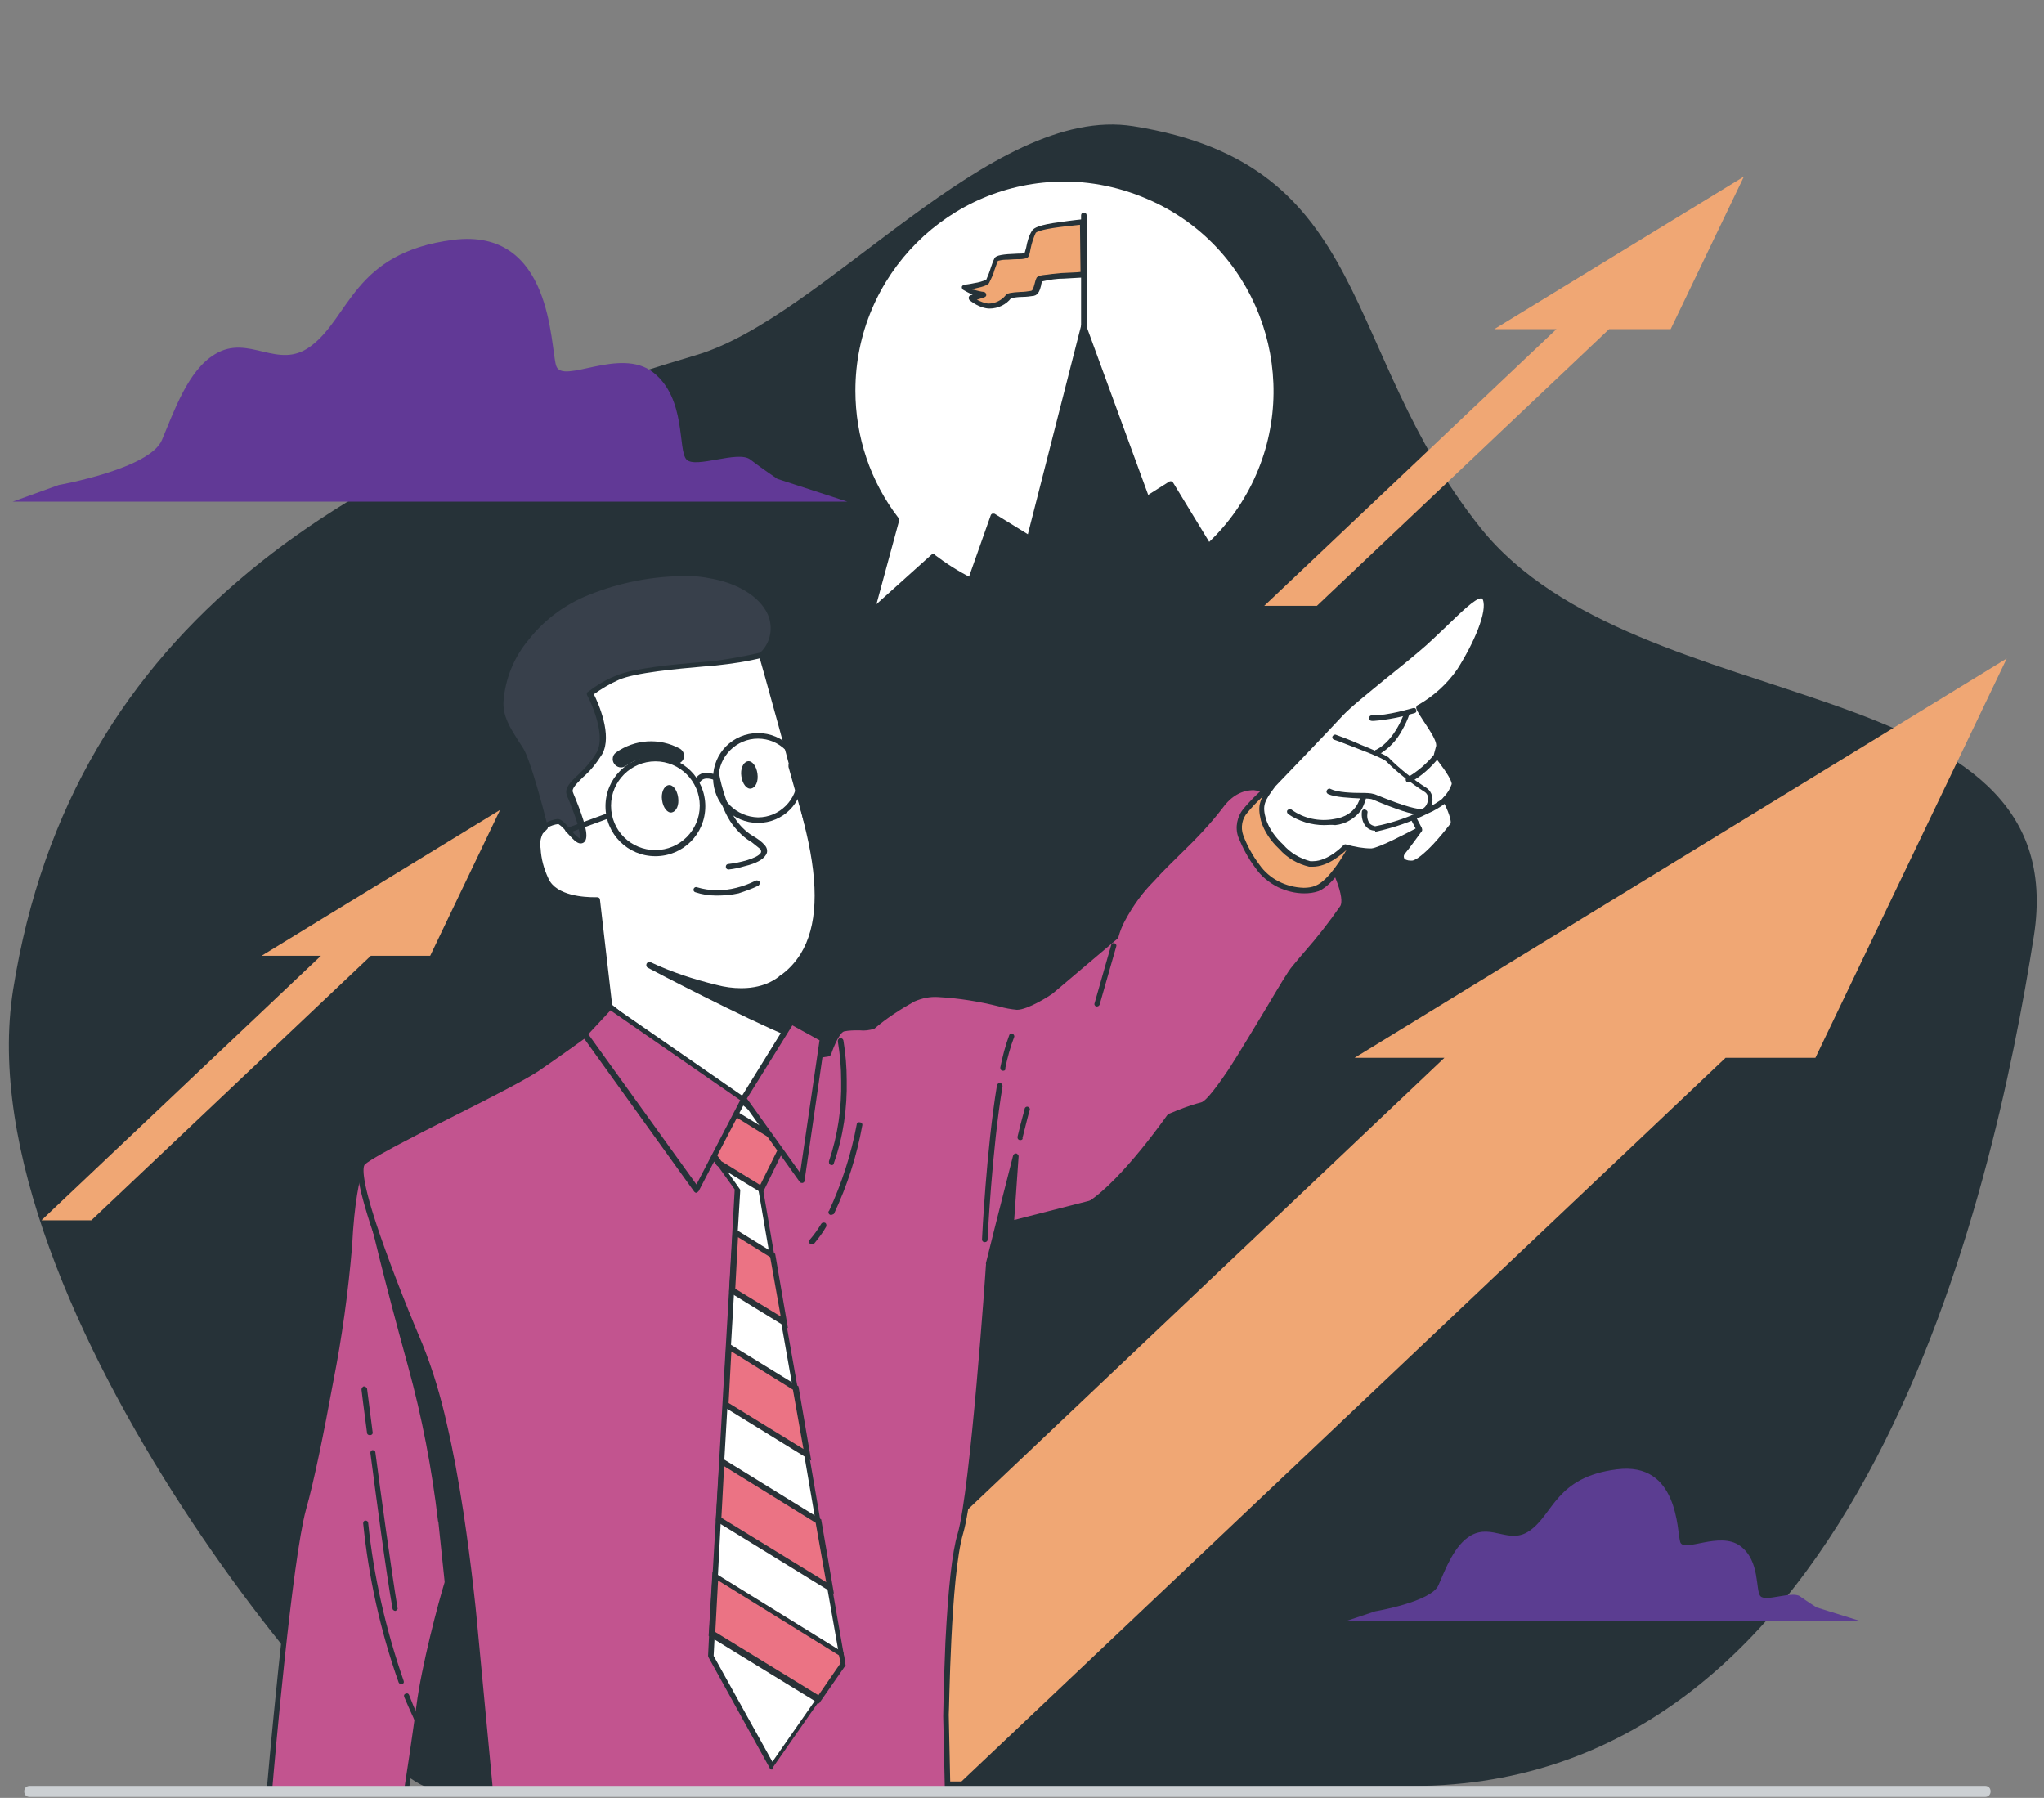<?xml version="1.0" encoding="UTF-8"?>
<svg xmlns="http://www.w3.org/2000/svg" xmlns:xlink="http://www.w3.org/1999/xlink" version="1.1" id="Layer_1" x="0px" y="0px" viewBox="0 0 368.6 324.2" style="enable-background:new 0 0 368.6 324.2;" xml:space="preserve">
<rect x="0" y="0" width="368.6" height="324.2" fill="#808080" stroke="none"/>
<style type="text/css">
	.st0{fill:#263238;}
	.st1{fill:#613996;}
	.st2{fill:#5B3D91;}
	.st3{fill:#F0A774;}
	.st4{fill:#C2548F;}
	.st5{fill:#FFFFFF;}
	.st6{fill:#EB7384;}
	.st7{fill:#293237;}
	.st8{fill:#38404B;}
	.st9{fill:#CCD0D3;}
</style>
<g transform="translate(-1198.633 -3228.744)">
	<path class="st0" d="M1565.4,3397.6c-7.4,47-31.2,153.2-112.1,153.2c-32,0-41.2,0.3-84.4,0.3l-92.6,0c-9.8,0-84.4-86.7-75.3-143.9   c10.6-66.7,62.1-96.4,123.1-114.4c23.2-6.8,53.2-45.4,78.9-41.3c43.5,6.9,37,40.3,62.6,72.4   C1494,3359.5,1573.1,3348.7,1565.4,3397.6z"></path>
	<g transform="translate(1430 3317)">
		<g transform="translate(71.828 0)">
			<path class="st1" d="M-292.6-0.8c0,0,16.4-2.9,18.6-8.1s4.7-12.6,9.6-15.5c6.1-3.7,11.3,3,17.2-1.4c7.1-5.2,7.7-16.9,25.7-19.2     s17.5,19.2,18.6,22.7s11.5-3.5,17.5,1.2c6,4.7,4.4,14,6,15.7s9.3-1.7,11.5,0s4.9,3.5,4.9,3.5l12.6,4.1h-150.5L-292.6-0.8z"></path>
			<path class="st2" d="M-55.2,202.3c0,0,10.1-1.7,11.4-4.7s2.9-7.3,5.9-9c3.8-2.1,6.9,1.7,10.5-0.8c4.4-3,4.7-9.7,15.8-11.1     s10.8,11.1,11.4,13.1s7.1-2,10.8,0.7s2.7,8.1,3.7,9.1s5.7-1,7.1,0s3,2,3,2l7.7,2.4h-92.4L-55.2,202.3z"></path>
		</g>
		<g transform="translate(18.411 3.59)">
			<path class="st3" d="M-127,229.4L10.7,98.9H-5.5l117.6-72l-34.5,72H61.4L-76.4,229.4"></path>
			<path class="st3" d="M-202.6,80.5l43-26.3l-12.6,26.3h-10.7l-50.4,47.7h-9l50.4-47.7H-202.6z"></path>
			<path class="st3" d="M19.7-32.5l45-27.5L51.5-32.5H40.4l-52.7,49.9h-9.5l52.7-49.9H19.7z"></path>
		</g>
		<g transform="translate(43.223 77.334)">
			<path class="st4" d="M-209.3,44c0,0-1.7,3.3-2.3,15s-5.5,37.4-8.2,47.2s-6.2,51.1-6.2,51.1h24.7c0,0,1.4-8.7,2.3-15.6     c1.2-7.5,2.9-14.9,5-22.2c1.1-3.9,3.2-11.2,3.2-11.2S-191.6,74.4-209.3,44z"></path>
			<path class="st0" d="M-209.3,43.5c0.2,0,0.3,0.1,0.4,0.2c4.2,7.3,7.7,15,10.4,23c2.3,6.8,4.2,13.7,5.5,20.7     c1.4,6.9,2.3,13.8,2.6,20.9c0,0.1,0,0.1,0,0.1c0,0.1-2.1,7.4-3.2,11.2c-1,3.5-4.1,15.1-5,22.2c-0.9,6.8-2.3,15.5-2.3,15.6     c0,0.2-0.2,0.4-0.5,0.4H-226c-0.3,0-0.5-0.2-0.5-0.5c0,0,0,0,0,0c0-0.1,0.9-10.4,2.1-21.9c1.6-15.3,3-25.2,4.1-29.3     c1.4-4.9,3.2-13.7,4.9-22.9c1.5-8,2.6-16.1,3.3-24.2c0.7-11.6,2.3-15.1,2.4-15.2C-209.6,43.6-209.5,43.5-209.3,43.5L-209.3,43.5z      M-191.3,108.3c-0.4-6.9-1.2-13.8-2.6-20.6c-1.4-7-3.2-13.9-5.5-20.6c-2.6-7.6-5.8-14.9-9.8-21.8c-0.5,1.7-1.5,5.7-1.9,13.9     c-0.7,8.2-1.8,16.3-3.4,24.4c-1.7,9.3-3.5,18.1-4.9,23c-2.5,9.1-5.7,45.6-6.1,50.5h23.8c0.3-1.8,1.4-9.2,2.2-15.1     c0.9-7.1,4-18.8,5.1-22.3C-193.4,115.8-191.5,109-191.3,108.3z"></path>
			<path class="st0" d="M-207.4,54.3c0,0,2.4,10.1,6.8,26.2c2.7,9.3,4.5,18.8,5.5,28.5c0.2,2,1.1,10.5,1.1,10.5l3.1-9     c0,0-0.7-21-2.6-29.8s-14.3-28.7-14.3-28.7L-207.4,54.3z"></path>
			<path class="st0" d="M-207.9,51.6c0.2,0,0.3,0.1,0.4,0.2c0,0,3.1,5,6.4,11.1c4.5,8.1,7.1,14.1,8,17.8c2,8.8,2.6,29.7,2.7,29.9     c0,0.1,0,0.1,0,0.2l-3.1,9c-0.1,0.3-0.4,0.4-0.6,0.3c-0.2-0.1-0.3-0.2-0.3-0.4c0-0.1-0.9-8.5-1.1-10.5c0-0.1,0-0.3-0.1-0.5     c-1.1-9.4-2.9-18.8-5.4-27.9c-4.4-15.9-6.8-26.2-6.8-26.3v0l-0.5-2.2C-208.4,51.9-208.2,51.7-207.9,51.6     C-207.9,51.6-207.9,51.6-207.9,51.6L-207.9,51.6z M-191.4,110.5c-0.1-1.5-0.7-21.2-2.6-29.6c-1.5-6.8-9.4-20.3-12.7-26     c0.6,2.6,3,12,6.7,25.5c1.8,6.4,3.2,12.7,4.2,18.6c0.8,4.8,1.2,8,1.3,9.4c0,0.2,0,0.4,0.1,0.5c0.1,1.3,0.6,5.6,0.8,8.3     L-191.4,110.5z"></path>
			<path class="st0" d="M-202.2,138.1c-0.2,0-0.4-0.1-0.5-0.3c-3.3-9.3-5.4-18.9-6.4-28.7c0-0.3,0.2-0.5,0.4-0.5     c0.3,0,0.5,0.2,0.5,0.4c1,9.7,3.2,19.3,6.4,28.5c0.1,0.3,0,0.5-0.3,0.6C-202.1,138.1-202.1,138.1-202.2,138.1L-202.2,138.1z"></path>
			<path class="st0" d="M-199.5,144.8c-0.2,0-0.4-0.1-0.4-0.3c0-0.1-0.7-1.5-1.8-4.1c-0.1-0.3,0-0.5,0.3-0.6c0.3-0.1,0.5,0,0.6,0.3     c0,0,0,0,0,0c1,2.6,1.7,4,1.7,4c0.1,0.2,0,0.5-0.2,0.7C-199.3,144.8-199.4,144.8-199.5,144.8L-199.5,144.8z"></path>
			<path class="st0" d="M-203.3,124.9c-0.2,0-0.5-0.2-0.5-0.4c-1.2-6.7-3-20.5-4-28.1c0-0.3,0.2-0.5,0.4-0.5c0.3,0,0.5,0.2,0.5,0.4     c1,7.6,2.9,21.4,4,28.1C-202.8,124.5-203,124.8-203.3,124.9C-203.3,124.9-203.3,124.9-203.3,124.9L-203.3,124.9z"></path>
			<path class="st0" d="M-207.9,93.2c-0.3,0-0.5-0.2-0.5-0.4c-0.6-4.5-1-7.7-1-7.8c0-0.3,0.2-0.5,0.4-0.6c0.3,0,0.5,0.2,0.6,0.4     c0,0,0,0,0,0c0,0,0.4,3.2,1,7.8C-207.3,92.9-207.5,93.2-207.9,93.2C-207.8,93.2-207.8,93.2-207.9,93.2z"></path>
			<path class="st4" d="M-128.6,24.8l3.3-0.5c0,0,1.2-4,2.6-4.5s4.7,0,5.4-0.5c2.3-1.9,4.7-3.5,7.3-4.9c4.7-2.6,16.9,1.4,18.8,1.4     s6.1-2.8,6.1-2.8l11.7-9.9c0,0,1.2-4.7,6.6-10.3s8.5-8,12.4-13.1s8.2-3.3,11.7-1.9S-30.7-4.9-32.6-1.9s-6.3,8-8.7,10.8     s-13.4,23.9-16.6,24.9c-2,0.6-4,1.3-5.9,2.1c0,0-8,11.5-14.3,15.7c-5.1,3.2-10.3,6.2-15.7,8.9l-2.6,1.9c0,0-2.8,40.6-5.2,48.5     s-2.6,32.8-2.6,32.8l0.3,13.8h-82.5l-3.1-32.1c0,0-2.8-32.6-9.6-48.5s-12-30.7-10.4-32.9s26.2-13.6,31.4-17.1s8.7-6.1,8.7-6.1     l36.8,2.1L-128.6,24.8z"></path>
			<path class="st0" d="M-48.5-24.1c1.9,0.1,3.8,0.6,5.6,1.4l0.3,0.1c1.8,0.7,4.2,4.2,5.4,6.2c1.9,3,3.5,6.3,4.7,9.7     c0.8,2.5,0.9,4.1,0.4,5c-2,2.9-4.3,5.7-6.6,8.4c-0.8,0.9-1.5,1.7-2.1,2.5c-0.7,0.9-2.5,3.9-4.6,7.4c-2.1,3.6-4.6,7.8-6.8,11.2     c-2.7,4.1-4.4,6.1-5.5,6.4c-1.9,0.6-3.8,1.2-5.7,2c-0.4,0.6-2.3,3.2-4.7,6.2c-3.7,4.5-7,7.8-9.6,9.5l0,0     c-5.1,3.2-10.3,6.2-15.7,8.9l-2.3,1.7c-0.3,3.6-2.9,40.7-5.2,48.4c-2.3,7.8-2.5,32.1-2.6,32.7l0.3,13.8c0,0.3-0.2,0.5-0.5,0.5     c0,0,0,0,0,0h-82.5c-0.3,0-0.5-0.2-0.5-0.5l-3.1-32.1c0-0.1-0.7-8.3-2.3-18.3c-0.9-5.9-1.9-11.2-3-15.9c-1-4.9-2.5-9.6-4.3-14.2     c-3.6-8.5-6.5-15.9-8.4-21.7c-2.9-9-2.5-11-1.9-11.7c0.9-1.2,6.8-4.2,16.5-9.1c6.3-3.2,12.7-6.5,15.1-8.1     c5.1-3.5,8.6-6.1,8.7-6.1c0.1-0.1,0.2-0.1,0.3-0.1l36.8,2.1c0.1,0,0.1,0,0.2,0.1l3.6,1.8l2.8-0.4c0.2-0.6,0.4-1.2,0.7-1.8     c0.7-1.6,1.4-2.4,2.1-2.7c1-0.2,2.1-0.3,3.1-0.3c0.7,0,1.4,0,2.1-0.1c2.3-1.9,4.7-3.5,7.3-5c1.5-0.7,3.1-1,4.8-0.9     c3.8,0.2,7.5,0.7,11.2,1.7c1,0.3,2,0.5,3,0.6c1.4,0,4.6-1.9,5.8-2.7L-74,2.9c0.3-1,0.7-2,1.3-3c1.4-2.7,3.2-5.2,5.4-7.4     c1.9-1.9,3.4-3.5,4.9-4.9c2.7-2.5,5.2-5.3,7.5-8.2C-53.1-22.9-51-24.1-48.5-24.1z M-78.3,51.1c6.2-4.1,14.1-15.5,14.2-15.6     c0.1-0.1,0.1-0.1,0.2-0.2c1.9-0.8,3.9-1.6,5.9-2.1c0.5-0.1,1.7-1.1,5-6c2.2-3.4,4.6-7.5,6.8-11.1c2.2-3.7,3.9-6.6,4.7-7.5     c0.6-0.7,1.3-1.6,2.1-2.5c2.3-2.6,4.5-5.4,6.5-8.3c0.2-0.3,0.5-1.3-0.5-4.1c-1.2-3.3-2.7-6.5-4.6-9.5c-2-3.2-3.9-5.4-5-5.8     l-0.3-0.1c-1.6-0.8-3.4-1.2-5.2-1.4c-2.1,0-4,1-5.6,3.2c-2.3,3-4.9,5.7-7.6,8.3c-1.4,1.4-3,2.9-4.8,4.9c-2.1,2.1-3.8,4.5-5.2,7.1     c-0.5,0.9-0.9,1.9-1.2,3c0,0.1-0.1,0.2-0.2,0.3l-11.7,9.9c0,0,0,0,0,0c-0.4,0.3-4.4,2.9-6.4,2.9c-1.1-0.1-2.2-0.3-3.2-0.6     c-3.6-0.9-7.3-1.5-11-1.7c-1.5-0.1-2.9,0.2-4.3,0.8c-2.5,1.4-5,3-7.2,4.9c0,0,0,0,0,0c-0.9,0.3-1.8,0.4-2.7,0.3     c-0.9,0-1.9,0-2.8,0.2c-0.8,0.3-1.8,2.6-2.3,4.1c-0.1,0.2-0.2,0.3-0.4,0.4l-3.3,0.5c-0.1,0-0.2,0-0.3,0l-3.7-1.8l-36.5-2.1     c-0.7,0.5-4,2.9-8.5,6c-2.4,1.6-8.6,4.8-15.2,8.1c-3.8,1.9-7.7,3.9-10.7,5.5c-4.1,2.2-5.2,3-5.5,3.3s-0.8,2,2.1,10.8     c1.9,5.7,4.7,13.1,8.3,21.6c1.9,4.7,3.3,9.5,4.4,14.4c1.1,4.7,2.1,10.1,3,16c1.5,10,2.3,18.2,2.3,18.3l3,31.7h81.5l-0.3-13.3     c0,0,0,0,0,0c0-0.1,0.1-6.3,0.4-13.4c0.5-9.6,1.2-16.2,2.2-19.5c2.3-7.8,5.1-48,5.1-48.4c0-0.1,0.1-0.3,0.2-0.4L-94,60     c0,0,0,0,0.1,0C-88.6,57.3-83.4,54.3-78.3,51.1z"></path>
			<path class="st5" d="M-146.2,129l-0.2,4.1l11,19.9l8.5-12.2l4.4-6.4l-0.3-1.9l-2.1-11.9l-2.1-12l-2.1-11.9l-2.1-12l-2.1-11.9     l-2.1-12l-2-11.8l0,0l4-8.3l0.6-1.3l-8.4-6.7l-1.7,2.2l-4.6,5.9l2.5,3.5l3.4,4.7l-0.5,7.7l-0.6,10.4l-0.6,10.3l-0.6,10.4     l-0.6,10.3l-0.6,10.4l-0.6,10.3L-146.2,129z"></path>
			<path class="st0" d="M-135.4,153.5L-135.4,153.5c-0.2,0-0.4-0.1-0.4-0.3l-11-19.9c0-0.1-0.1-0.2-0.1-0.3l0.2-4.1l1.2-20.7     l0.6-10.4l1.2-20.7l0.6-10.3l1-17.9l-5.8-8.1c-0.1-0.2-0.1-0.4,0-0.6l6.3-8.1c0.2-0.2,0.5-0.3,0.7-0.1c0,0,0,0,0,0l8.4,6.7     c0.2,0.1,0.2,0.4,0.1,0.6l-0.6,1.3l-4,8.2l2,11.7l2.1,12l2.1,11.9l4.1,23.9l2.1,12l2.4,13.8c0,0.1,0,0.3-0.1,0.4l-4.4,6.4     l-8.5,12.2C-135.1,153.4-135.3,153.5-135.4,153.5z M-145.9,133l10.6,19.1l8-11.5l4.3-6.2l-0.3-1.7l-2.1-11.9l-2.1-12l-4.1-23.9     l-2.1-11.9l-4.1-23.9c0-0.1,0-0.2,0-0.3l0,0c0,0,0,0,0,0l4.5-9.2l-7.7-6.2l-1.4,1.8l-4.4,5.7l5.6,7.9c0.1,0.1,0.1,0.2,0.1,0.3     l-1.1,18.1l-0.6,10.3l-1.2,20.7l-0.6,10.4L-145.9,133z"></path>
			<path class="st6" d="M-142.8,34.8l9.5,5.8l-4,8.3l-7.6-4.7l-2.5-3.5L-142.8,34.8z M-142,56.7l6.7,4.1l2.1,12l-9.4-5.8L-142,56.7z      M-143.2,77.3l12.1,7.4l2.1,12l-14.7-9.1L-143.2,77.3z M-144.4,98l17.4,10.7l2.1,12l-20.1-12.4L-144.4,98z M-145.6,118.6l22.7,14     l0.3,1.9l-4.4,6.3l-19.2-11.8L-145.6,118.6z"></path>
			<path class="st7" d="M-142.9,34.1l10.3,6.3l-4.5,9.2l-8.2-5l-2.8-3.9L-142.9,34.1z M-133.9,40.8l-8.7-5.4l-4.1,5.3l2.2,3.1l7,4.3     L-133.9,40.8z M-142.4,55.8l7.6,4.7l2.3,13.4l-10.6-6.5L-142.4,55.8z M-135.7,61.1l-5.8-3.6l-0.5,9.3l8.2,5L-135.7,61.1z      M-143.6,76.4l13,8l2.3,13.4l-15.9-9.8L-143.6,76.4z M-131.6,85l-11.1-6.9l-0.5,9.3l13.5,8.3L-131.6,85z M-144.8,97.1l18.3,11.3     l2.3,13.4l-21.3-13.1L-144.8,97.1z M-127.5,109l-16.5-10.2l-0.5,9.3l18.9,11.6L-127.5,109z M-146.1,117.8l23.6,14.6l0.4,2.3     l-4.8,6.9l-19.9-12.2L-146.1,117.8z M-123.3,132.9l-21.8-13.5l-0.5,9.3l18.6,11.4l4-5.8L-123.3,132.9z"></path>
			<path class="st0" d="M-76.8,15.9c0,0-0.1,0-0.1,0c-0.3-0.1-0.4-0.4-0.3-0.6c0,0,0,0,0,0l3-10.5c0.1-0.3,0.4-0.4,0.6-0.3     c0.3,0.1,0.4,0.4,0.3,0.6c0,0,0,0,0,0l-3,10.5C-76.4,15.8-76.6,15.9-76.8,15.9z"></path>
			<path class="st0" d="M-90.6,40c-0.3,0-0.5-0.2-0.5-0.5c0,0,0-0.1,0-0.1c0.7-3,1.3-4.9,1.3-5.1c0.1-0.3,0.4-0.4,0.6-0.3     c0.3,0.1,0.4,0.4,0.3,0.6l0,0c-0.1,0.2-0.6,2.2-1.3,5C-90.1,39.8-90.3,40-90.6,40z"></path>
			<path class="st0" d="M-96.3,62.3c0,0,2.8-11.1,4.9-19.3l-0.9,12.2l14.3-3.6L-96.3,62.3z"></path>
			<path class="st0" d="M-96.3,62.8c-0.3,0-0.5-0.2-0.5-0.5c0,0,0-0.1,0-0.1c0-0.1,2.8-11.2,4.9-19.4c0.1-0.3,0.3-0.4,0.6-0.4     c0.2,0.1,0.4,0.3,0.4,0.5l-0.8,11.5l13.7-3.5c0.3-0.1,0.5,0.1,0.6,0.4c0.1,0.2,0,0.4-0.2,0.6L-96,62.8     C-96.1,62.8-96.2,62.8-96.3,62.8z M-92.4,48.7c-1.3,5.2-2.6,10.4-3.2,12.6l14.2-8.4l-10.9,2.8c-0.3,0.1-0.5-0.1-0.6-0.4     c0-0.1,0-0.1,0-0.2L-92.4,48.7z"></path>
			<path class="st0" d="M-93.7,27.5c-0.3,0-0.5-0.2-0.5-0.5c0,0,0-0.1,0-0.1c0.4-2,0.9-3.9,1.6-5.8c0.1-0.3,0.4-0.4,0.6-0.3     s0.4,0.4,0.3,0.6c-0.7,1.8-1.2,3.7-1.6,5.6C-93.2,27.3-93.4,27.5-93.7,27.5z"></path>
			<path class="st0" d="M-97,58.4L-97,58.4c-0.3,0-0.5-0.2-0.5-0.5c0,0,0,0,0,0c0-0.2,0.8-16.4,2.7-27.8c0.1-0.3,0.3-0.4,0.6-0.4     c0.3,0.1,0.4,0.3,0.4,0.6c-1.9,11.3-2.7,27.5-2.7,27.7C-96.5,58.2-96.7,58.4-97,58.4z"></path>
			<path class="st0" d="M-124.6,44.5c-0.3,0-0.5-0.2-0.5-0.5c0-0.1,0-0.1,0-0.2c1.6-4.7,2.3-9.6,2.2-14.5c0-2.4-0.2-4.7-0.6-7.1     c0-0.3,0.1-0.5,0.4-0.6c0.3,0,0.5,0.1,0.6,0.4c0.4,2.4,0.6,4.8,0.6,7.2c0.1,5-0.6,10.1-2.3,14.9     C-124.2,44.4-124.4,44.5-124.6,44.5z"></path>
			<path class="st0" d="M-128.2,58.8c-0.3,0-0.5-0.2-0.5-0.5c0-0.1,0-0.2,0.1-0.3c0.8-0.9,1.5-1.9,2.1-2.9c0.1-0.2,0.4-0.3,0.7-0.2     c0.2,0.1,0.3,0.4,0.2,0.7c-0.6,1.1-1.4,2.1-2.2,3.1C-127.9,58.8-128,58.8-128.2,58.8z"></path>
			<path class="st0" d="M-124.7,53.5c-0.3,0-0.5-0.2-0.5-0.5c0-0.1,0-0.2,0.1-0.2c2.3-5,4-10.2,5-15.6c0-0.3,0.3-0.5,0.6-0.4     c0.3,0,0.5,0.3,0.4,0.6c-1,5.5-2.7,10.8-5.1,15.9C-124.4,53.4-124.6,53.5-124.7,53.5z"></path>
			<path class="st3" d="M-31.2-12.2c0,0-3.1,5.6-5.9,6.8s-8,0-10.8-4s-4.5-7.3-2.1-10.1c1.5-1.7,3.1-3.3,4.9-4.7     C-45-24.2-33.7-21.6-31.2-12.2z"></path>
			<path class="st0" d="M-39.4-4.5c-1.6,0-3.2-0.4-4.7-1.1c-1.6-0.8-3.1-2-4.1-3.5c-1.3-1.7-2.3-3.6-3.1-5.6c-0.6-1.7-0.2-3.7,1-5.1     c1.5-1.8,3.2-3.4,5-4.8c0.1-0.1,0.2-0.1,0.3-0.1c0.7,0.1,1.3,0.3,2,0.6c1.5,0.5,2.9,1.2,4.2,2c1.8,1,3.4,2.3,4.8,3.8     c1.6,1.7,2.7,3.8,3.3,6c0,0.1,0,0.3,0,0.4c-0.1,0.2-3.2,5.8-6.1,7C-37.7-4.6-38.5-4.5-39.4-4.5z M-44.9-23.6     c-1.7,1.3-3.3,2.8-4.7,4.5c-1,1.1-1.3,2.7-0.8,4.1c0.7,1.9,1.7,3.7,2.9,5.3c1.8,2.6,4.8,4.1,8,4.2c0.8,0,1.5-0.1,2.2-0.4     c2.4-1,5-5.5,5.5-6.4c-0.6-2-1.6-3.9-3.1-5.4c-1.3-1.4-2.8-2.6-4.5-3.6C-41-22.3-42.9-23.1-44.9-23.6L-44.9-23.6z"></path>
			<path class="st5" d="M-45-24.2c0,0,9.8-10.2,12.3-12.7s8.5-7.1,13.8-11.6s11.1-11.7,12.2-9.2s-2.1,8.9-4.7,13     c-1.9,2.8-4.5,5.1-7.4,6.7c-0.4,0.3,4,5.5,3.6,7l-0.4,1.5c0,0,3.4,4.1,3.2,5.3c-0.3,1-0.9,1.9-1.6,2.6c0,0,1.9,3.6,1.4,4.5     s-5.3,6.9-7.4,7s-2.3-1.2-1.6-2.1s3-4,3-4s-6.9,3.7-8.6,3.8c-1.6,0-3.1-0.3-4.7-0.7c0,0-3.2,3.4-6.4,3s-7.7-5.2-8.4-8     S-47-21.4-45-24.2z"></path>
			<path class="st0" d="M-37.9-9.3c-0.2,0-0.4,0-0.6,0c-2.1-0.5-4-1.6-5.4-3.2c-1.5-1.4-2.7-3.1-3.3-5.1c-0.7-2.9-0.2-3.9,1.9-6.8     c0,0,0,0,0-0.1c0.1-0.1,9.9-10.2,12.3-12.7c1.6-1.6,4.5-4,7.9-6.8c2-1.6,4-3.3,5.9-4.9c1.6-1.4,3.2-2.9,4.8-4.5     c3.4-3.3,5.6-5.3,7-5.3c0.5,0,1,0.3,1.2,0.8c0.6,1.3,0.2,3.4-0.9,6.3c-1,2.5-2.3,4.9-3.8,7.2c-1.9,2.8-4.3,5.1-7.3,6.7     c0.2,0.4,0.6,1,1,1.6c1.6,2.4,2.8,4.2,2.5,5.3l-0.3,1.3c0.3,0.4,0.9,1.2,1.5,2c1.6,2.3,1.6,3.1,1.6,3.5c0,0,0,0,0,0.1     c-0.3,0.9-0.8,1.8-1.5,2.5c0.2,0.4,0.5,1.1,0.7,1.6c0.8,2,0.7,2.7,0.5,3.1c-1,1.4-2,2.7-3.2,3.9c-2,2.1-3.6,3.3-4.6,3.3     c-0.1,0-0.2,0-0.3,0c-0.8,0.1-1.7-0.3-2.1-1c-0.3-0.6-0.1-1.3,0.3-1.9c0.3-0.4,1-1.3,1.7-2.2c-2.2,1.1-5.6,2.8-6.9,2.9h0     c-1.5,0-3-0.2-4.5-0.6C-32.6-11.6-35.1-9.3-37.9-9.3z M-44.6-23.8c-2,2.7-2.4,3.4-1.7,5.9c0.6,1.8,1.7,3.3,3.1,4.6     c1.3,1.5,3,2.5,4.9,3c0.2,0,0.3,0,0.5,0c2.8,0,5.5-2.9,5.5-2.9c0.1-0.1,0.3-0.2,0.5-0.1c1.5,0.4,3,0.7,4.5,0.7     c1.4-0.1,6.5-2.8,8.4-3.8c0.2-0.1,0.5,0,0.7,0.2c0.1,0.2,0.1,0.4,0,0.5c-0.1,0.1-2.3,3.2-3,4c-0.2,0.2-0.3,0.5-0.2,0.8     c0.1,0.3,0.6,0.5,1.2,0.5c0.1,0,0.2,0,0.2,0c0.7,0,2.2-1.2,3.9-3c1.1-1.2,2.1-2.4,3.1-3.7c0,0,0.2-0.4-0.5-2.2     c-0.4-1-0.9-1.9-0.9-1.9c-0.1-0.2-0.1-0.4,0.1-0.6c0.7-0.7,1.2-1.5,1.5-2.4c0-0.1,0-0.7-1.4-2.7c-0.8-1.1-1.6-2.2-1.7-2.2     c-0.1-0.1-0.1-0.3-0.1-0.5l0.4-1.5c0-0.1,0.1-0.5-0.6-1.8c-0.5-0.9-1.1-1.8-1.7-2.7c-1.1-1.7-1.3-2.1-1.3-2.4     c0-0.1,0.1-0.3,0.2-0.4c0,0,0.1-0.1,0.2-0.1c2.8-1.6,5.2-3.8,7-6.4c3-4.7,5.5-10.5,4.6-12.6c-0.1-0.2-0.2-0.2-0.3-0.2     c-1.1,0-3.8,2.7-6.3,5.1c-1.6,1.5-3.2,3.1-4.9,4.5c-2,1.7-4,3.3-6,4.9c-3.4,2.8-6.3,5.1-7.8,6.7C-34.7-34.1-44-24.4-44.6-23.8     L-44.6-23.8z"></path>
			<path class="st0" d="M-18.6-18.7c-1.4,0-4.1-0.9-8.4-2.7l-0.3-0.1c-0.6-0.1-1.2-0.1-1.8-0.1c-2-0.1-4.7-0.2-6-0.8     c-0.2-0.1-0.4-0.4-0.2-0.7c0.1-0.2,0.4-0.4,0.7-0.2c1.2,0.6,3.8,0.7,5.6,0.7c0.7,0,1.5,0,2.2,0.2l0.3,0.1     c5.8,2.4,7.6,2.6,8.2,2.6c0.7-0.1,1.1-0.9,1.2-1.5c0.2-0.6-0.1-1.3-0.6-1.6c-2.5-1.6-4.8-3.4-6.9-5.5c-0.1-0.1-0.7-0.6-4.9-2.2     c-2.3-0.9-4.4-1.7-4.5-1.7c-0.3-0.1-0.4-0.4-0.3-0.6c0.1-0.2,0.4-0.4,0.6-0.3c0,0,2.3,0.8,4.5,1.8c4.7,1.9,5.1,2.3,5.2,2.5     c2,2,4.2,3.7,6.5,5.2c0.9,0.5,1.4,1.6,1.2,2.7c-0.1,1.2-0.9,2.1-2,2.4C-18.3-18.7-18.5-18.7-18.6-18.7z"></path>
			<path class="st0" d="M-35.8-16.8c-2.3,0-4.6-0.7-6.5-2c-0.2-0.2-0.3-0.5-0.1-0.7c0.2-0.2,0.5-0.3,0.7-0.1c0,0,0,0,0,0     c2.2,1.6,5,2.2,7.7,1.7h0c4.1-0.6,4.6-3.8,4.7-3.8c0-0.3,0.3-0.5,0.6-0.4c0.3,0,0.5,0.3,0.4,0.6c-0.2,0.7-0.5,1.5-0.9,2.1     c-1.1,1.4-2.7,2.4-4.6,2.6C-34.5-16.9-35.1-16.8-35.8-16.8z"></path>
			<path class="st0" d="M-26.8-35.6c-0.1,0-0.3,0-0.4,0c-0.3,0-0.5-0.2-0.5-0.5c0-0.3,0.2-0.5,0.5-0.5c2.8,0.1,7.3-1.3,7.4-1.3     c0.3-0.1,0.5,0,0.6,0.3c0.1,0.3,0,0.5-0.3,0.6c0,0,0,0,0,0C-21.9-36.3-24.3-35.8-26.8-35.6z"></path>
			<path class="st0" d="M-26.2-29.5c-0.3,0-0.5-0.2-0.5-0.5c0-0.2,0.1-0.4,0.3-0.4c3.5-1.8,5.1-6.8,5.1-6.8c0.1-0.3,0.4-0.4,0.6-0.3     s0.4,0.4,0.3,0.6l0,0c-0.3,1-0.8,2-1.3,2.9c-1,1.9-2.4,3.4-4.3,4.5C-26.1-29.5-26.2-29.5-26.2-29.5z"></path>
			<path class="st0" d="M-20.6-24.5c-0.3,0-0.5-0.2-0.5-0.5c0-0.2,0.1-0.4,0.3-0.4c1.9-1.1,3.5-2.5,4.9-4.2c0.2-0.2,0.5-0.3,0.7-0.1     c0.2,0.2,0.3,0.5,0.1,0.7c-1.4,1.8-3.2,3.4-5.2,4.5C-20.5-24.6-20.5-24.5-20.6-24.5z"></path>
			<path class="st0" d="M-26.6-15.8c-0.7,0-1.3-0.3-1.7-0.8c-0.6-0.7-0.8-1.7-0.7-2.6c0-0.3,0.3-0.5,0.6-0.4s0.5,0.3,0.4,0.6     c-0.1,0.7,0,1.3,0.4,1.9c0.3,0.3,0.6,0.4,1,0.5c3.2-0.6,6.2-1.7,9.1-3.1c1.1-0.6,2.2-1.2,3.2-2c0.2-0.2,0.5-0.1,0.7,0.1     c0.2,0.2,0.1,0.5-0.1,0.7c-1.1,0.8-2.2,1.5-3.4,2c-3,1.5-6.2,2.6-9.5,3.3C-26.6-15.8-26.6-15.8-26.6-15.8z"></path>
			<path class="st0" d="M-18.7-15.5c-0.2,0-0.4-0.1-0.4-0.3l-1.1-2.1c-0.1-0.2,0-0.5,0.2-0.7c0,0,0,0,0,0c0.2-0.1,0.5,0,0.7,0.2     l1.1,2.1c0.1,0.2,0,0.5-0.2,0.7C-18.5-15.5-18.6-15.5-18.7-15.5L-18.7-15.5z"></path>
			<path class="st5" d="M-137.2-47.5c0,0,6.2,22.1,8.5,31.8c2.3,9.7,2.1,17.1-1,22.3c-1,1.7-2.3,3.1-3.9,4.1l1.6,9.9     c0,0-6.2,10.5-8.5,12s-24.1-16.7-24.1-16.7l-2.3-19.2c0,0-7.4,0.4-9.3-3.7s-1.7-7.8-0.8-8.7l0.8-0.8c0,0-2.9-11.3-4.3-13.8     c-1.6-2.8-3.8-5.2-3.7-8.7c0.3-8.1,7.4-16.4,14.7-19.4c7.1-3,16-4.8,23.6-3.3C-136.6-59.9-132.1-53-137.2-47.5z"></path>
			<path class="st0" d="M-151.7-62.8c2,0,4,0.2,5.9,0.6c2.6,0.5,5,1.5,7.1,2.9c1.7,1.1,3.1,2.8,3.8,4.8c0.8,2.5,0.1,5.3-1.8,7.2     c0.7,2.5,6.3,22.5,8.4,31.5c2.4,10.1,2,17.5-1.1,22.7c-0.9,1.6-2.2,3-3.8,4.1l1.6,9.6c0,0.1,0,0.2-0.1,0.3c0,0-1.6,2.7-3.4,5.5     c-2.5,3.8-4.2,6-5.2,6.7c-0.2,0.1-0.4,0.2-0.6,0.2c-0.6,0-1.8-0.3-5.5-2.7c-2.1-1.4-4.8-3.4-8-5.8c-5.4-4.2-10.5-8.4-10.6-8.4     c-0.1-0.1-0.2-0.2-0.2-0.3l-2.2-18.7h-0.1c-1.5,0-3.1-0.2-4.6-0.6c-2.3-0.7-3.9-1.8-4.6-3.4c-1.8-4.1-1.8-8.1-0.7-9.2l0.6-0.6     c-0.5-1.7-2.9-11.2-4.2-13.4c-0.3-0.6-0.7-1.1-1-1.7c-1.4-2.1-2.8-4.4-2.7-7.2c0.1-2.1,0.6-4.3,1.4-6.2c0.9-2,2-4,3.4-5.7     c2.7-3.4,6.2-6.2,10.2-7.9C-164-61.3-157.9-62.6-151.7-62.8z M-132.6,20.6l-1.6-9.7c0-0.2,0.1-0.4,0.2-0.5c1.5-1,2.8-2.4,3.8-4v0     c3-4.9,3.3-12.1,1-21.9c-2.2-9.6-8.4-31.5-8.5-31.8c0-0.2,0-0.3,0.1-0.5c1.9-2,2.5-4.2,1.7-6.4c-1.1-3.3-5-6-10.1-7     c-1.9-0.4-3.8-0.6-5.8-0.5c-6,0.1-12,1.4-17.6,3.8c-3.8,1.7-7.2,4.3-9.8,7.6c-2.7,3.2-4.3,7.2-4.6,11.3c-0.1,2.6,1.2,4.6,2.5,6.7     c0.4,0.6,0.7,1.1,1.1,1.7c1.5,2.5,4.3,13.5,4.4,14c0,0.2,0,0.4-0.1,0.5l-0.8,0.8c-0.4,0.8-0.6,1.8-0.4,2.7     c0.1,1.9,0.6,3.7,1.4,5.4c1.4,3.2,6.7,3.4,8.3,3.4c0.3,0,0.5,0,0.5,0c0.3,0,0.5,0.2,0.5,0.4l2.2,19c0.9,0.7,5.5,4.5,10.4,8.3     c3.2,2.4,5.9,4.4,8,5.8c3.4,2.2,4.5,2.5,5,2.5c0,0,0.1,0,0.1,0C-139,31.1-134.4,23.6-132.6,20.6L-132.6,20.6z"></path>
			<path class="st8" d="M-169.5-58.4c7.1-3,16-4.8,23.6-3.3c9.3,1.9,13.8,8.7,8.7,14.2c-2.7,0.7-5.5,1.1-8.3,1.4     c-4.3,0.4-14.2,1-17.7,2.7c-1.8,0.8-3.4,1.7-4.9,2.9c0,0,3.7,7,1.6,10.7s-6,5.6-5.4,7.2s3.1,7.2,2.3,8.5s-3.3-3.3-4.3-3.3     c-0.8,0.1-1.6,0.4-2.3,0.8c0,0-2.9-11.3-4.3-13.8c-1.6-2.8-3.8-5.2-3.7-8.7C-183.9-47.2-176.8-55.4-169.5-58.4z"></path>
			<path class="st0" d="M-151.7-62.8c2,0,4,0.2,5.9,0.6c2.6,0.5,5,1.5,7.1,2.9c1.7,1.1,3.1,2.8,3.8,4.8c0.8,2.6,0,5.5-2,7.4     c-0.1,0.1-0.2,0.1-0.2,0.1c-2.7,0.7-5.5,1.1-8.3,1.4c-0.6,0.1-1.4,0.1-2.3,0.2c-4.6,0.4-12.4,1.1-15.3,2.4l0,0     c-1.6,0.7-3.1,1.6-4.5,2.6c0.8,1.6,3.4,7.4,1.5,10.8c-1,1.6-2.1,3-3.5,4.2c-1.1,1.1-2,2-1.8,2.6c0.1,0.2,0.2,0.6,0.4,1     c1.7,4.2,2.5,6.9,1.8,7.9c-0.2,0.3-0.5,0.4-0.8,0.4c-0.7,0-1.4-0.8-2.5-2c-0.4-0.6-0.9-1.1-1.5-1.5c-0.7,0.1-1.4,0.3-2,0.7     c-0.2,0.2-0.5,0.1-0.7-0.1c0,0-0.1-0.1-0.1-0.2c0-0.1-2.9-11.3-4.3-13.7c-0.3-0.6-0.7-1.1-1-1.7c-1.4-2.1-2.8-4.4-2.7-7.3     c0.1-2.1,0.6-4.2,1.4-6.2c0.9-2,2-3.9,3.4-5.7c2.7-3.4,6.2-6.2,10.2-7.9C-164-61.3-157.9-62.6-151.7-62.8z M-137.5-47.9     c1.7-1.6,2.3-4,1.6-6.3c-1.1-3.3-5-6-10.1-7c-1.9-0.4-3.8-0.6-5.8-0.5c-6,0.1-12,1.4-17.6,3.8c-3.8,1.7-7.2,4.3-9.8,7.6     c-2.7,3.2-4.3,7.1-4.6,11.3c-0.1,2.6,1.2,4.6,2.5,6.7c0.4,0.6,0.7,1.1,1.1,1.7c1.3,2.2,3.6,10.9,4.2,13.3     c0.6-0.3,1.2-0.5,1.9-0.6h0.1c0.6,0,1.3,0.7,2.2,1.8c0.4,0.4,0.7,0.9,1.1,1.2c0.2,0.2,0.4,0.3,0.6,0.5c0.1-0.1,0.2-0.7-0.4-2.8     c-0.4-1.4-1.1-3-1.5-4.1c-0.2-0.4-0.3-0.7-0.4-1c-0.4-1.2,0.7-2.3,2.1-3.6c1.3-1.2,2.4-2.5,3.3-4c1-1.8,0.5-4.4-0.1-6.4     c-0.4-1.3-0.9-2.6-1.6-3.9c-0.1-0.2-0.1-0.5,0.1-0.6c1.6-1.2,3.2-2.2,5-2.9c3.1-1.4,10.6-2.1,15.6-2.5c0.9-0.1,1.6-0.1,2.3-0.2     C-142.8-46.8-140.1-47.3-137.5-47.9z"></path>
			<path class="st0" d="M-140.9-25.6c0.2,1.4,1,2.4,1.8,2.2s1.3-1.3,1.1-2.7s-1-2.4-1.8-2.2S-141.1-26.9-140.9-25.6z"></path>
			<path class="st0" d="M-155.2-21.3c0.2,1.4,1,2.4,1.8,2.2s1.3-1.3,1.1-2.7s-1-2.4-1.8-2.2S-155.4-22.6-155.2-21.3z"></path>
			<path class="st0" d="M-143.2-8.8c-0.3,0-0.5-0.2-0.5-0.5c0-0.3,0.2-0.5,0.5-0.5c1.9-0.2,5.2-1,5.8-2c0.1-0.2,0.1-0.4-0.1-0.7     c-0.5-0.4-1-0.8-1.5-1.2c-1.4-0.8-2.5-1.9-3.5-3.2c-2.3-3.1-3.4-8.6-3.4-8.9c0-0.3,0.1-0.5,0.4-0.6c0.3,0,0.5,0.1,0.6,0.4     c0,0.1,1,5.5,3.2,8.5c0.9,1.2,2,2.2,3.3,2.9c0.6,0.4,1.2,0.8,1.7,1.4c0.5,0.5,0.6,1.3,0.2,1.8c-0.5,0.8-1.7,1.5-3.8,2     C-141.3-9.1-142.2-8.9-143.2-8.8C-143.2-8.8-143.2-8.8-143.2-8.8z"></path>
			<path class="st0" d="M-145.4-4.1c-1.3,0-2.6-0.2-3.8-0.6c-0.3-0.1-0.4-0.4-0.3-0.6c0.1-0.3,0.4-0.4,0.6-0.3c0,0,0,0,0,0     c2.3,0.7,4.8,0.7,7.1,0.1c1.2-0.3,2.3-0.7,3.5-1.3c0.2-0.1,0.5,0,0.7,0.2c0.1,0.2,0,0.5-0.2,0.7c-1.2,0.6-2.4,1-3.6,1.4     C-142.7-4.2-144.1-4.1-145.4-4.1z"></path>
			<path class="st0" d="M-157.5,8.3c3.8,1.8,7.9,3.2,12,4.1c8.1,2.1,11.8-1.6,11.8-1.6l1.6,9.9C-139.9,17.4-157.5,8.3-157.5,8.3z"></path>
			<path class="st0" d="M-157.5,7.8c0.1,0,0.2,0,0.2,0.1l0,0l0,0c3.8,1.8,7.8,3.1,11.9,4.1c1.5,0.4,3,0.6,4.5,0.6     c4.6,0,6.7-2.1,6.8-2.1c0.2-0.2,0.5-0.2,0.7,0c0.1,0.1,0.1,0.2,0.1,0.3l1.6,9.9c0,0.3-0.1,0.5-0.4,0.6c-0.1,0-0.2,0-0.3,0     c-7.8-3.2-24.7-12-25.4-12.4l0,0l0,0c-0.2-0.1-0.3-0.4-0.2-0.7C-157.8,7.9-157.6,7.8-157.5,7.8L-157.5,7.8z M-132.7,19.8     l-1.4-8.1c-2,1.3-4.4,1.9-6.8,1.9c-1.6,0-3.2-0.2-4.8-0.6c-1.4-0.4-2.7-0.7-3.8-1.1C-144.1,14.5-137.2,17.9-132.7,19.8z"></path>
			<path class="st0" d="M-130.7-28.8c1.1,0.1,2,0.7,2.6,1.7c1,1.3,1.3,3.7,0.9,7c-0.2,1.5-0.5,3.1-1,4.6c-0.1,0.3-0.4,0.4-0.6,0.3     c-0.2,0-0.3-0.2-0.3-0.3l-3.3-11.8c0-0.1,0-0.3,0-0.4C-132.1-28.3-131.5-28.8-130.7-28.8z M-128.8-17.6c0.2-0.7,0.4-1.7,0.5-2.6     c0.4-3,0.2-5.2-0.6-6.3c-0.7-0.8-1.3-1.3-1.8-1.3c-0.3,0-0.6,0.2-0.8,0.4L-128.8-17.6z"></path>
			<path class="st0" d="M-162.6-27.2c-0.8,0-1.5-0.7-1.5-1.5c0-0.5,0.2-0.9,0.6-1.2c3.4-2.4,7.8-2.7,11.5-0.7c0.7,0.4,1,1.3,0.6,2     c-0.4,0.7-1.3,1-2,0.6c-2.7-1.4-5.9-1.2-8.3,0.5C-162-27.3-162.3-27.2-162.6-27.2z"></path>
			<path class="st0" d="M-156.4-29.2c5,0,9,4,9,9s-4,9-9,9s-9-4-9-9c0,0,0,0,0,0C-165.4-25.2-161.4-29.2-156.4-29.2z M-156.4-12.3     c4.4,0,8-3.6,8-8s-3.6-8-8-8s-8,3.6-8,8l0,0C-164.4-15.8-160.8-12.3-156.4-12.3z"></path>
			<path class="st0" d="M-137.9-33.4c4.5,0,8.1,3.6,8.1,8.1s-3.6,8.1-8.1,8.1s-8.1-3.6-8.1-8.1l0,0C-146-29.8-142.4-33.4-137.9-33.4     z M-137.9-18.2c3.9,0,7.1-3.2,7.1-7.1s-3.2-7.1-7.1-7.1c-3.9,0-7.1,3.2-7.1,7.1c0,0,0,0,0,0C-145-21.4-141.8-18.3-137.9-18.2z"></path>
			<path class="st0" d="M-148.8-24.3c-0.3,0-0.5-0.2-0.5-0.5c0-0.1,0-0.2,0.1-0.3c0.5-0.9,1.5-1.3,2.5-1.1c0.5,0.1,1,0.2,1.4,0.4     c0.2,0.1,0.3,0.4,0.2,0.7c-0.1,0.2-0.4,0.3-0.6,0.2l0,0c-0.1,0-1.9-0.9-2.7,0.4C-148.4-24.4-148.6-24.3-148.8-24.3z"></path>
			<path class="st0" d="M-172.1-15.4c-0.2,0-0.4-0.1-0.5-0.3c-0.1-0.3,0-0.5,0.3-0.6l7.4-2.7c0.3-0.1,0.5,0,0.6,0.3     c0.1,0.3,0,0.5-0.3,0.6l-7.4,2.7C-172-15.4-172.1-15.4-172.1-15.4z"></path>
			<path class="st4" d="M-140.5,32.6l10.5,14.7l3.7-25.5l-5.6-3L-140.5,32.6z"></path>
			<path class="st0" d="M-131.9,18.2c0.1,0,0.2,0,0.2,0.1l5.6,3c0.2,0.1,0.3,0.3,0.3,0.5l-3.7,25.5c0,0.3-0.3,0.5-0.6,0.4     c-0.1,0-0.3-0.1-0.3-0.2l-10.5-14.7c-0.1-0.2-0.1-0.4,0-0.6l8.6-13.9C-132.2,18.3-132.1,18.2-131.9,18.2z M-126.8,22l-4.9-2.7     l-8.2,13.2l9.6,13.4L-126.8,22z"></path>
			<path class="st4" d="M-140.5,32.6L-149,49l-20.2-28.1l4.5-4.9L-140.5,32.6z"></path>
			<path class="st0" d="M-149,49.5c-0.2,0-0.3-0.1-0.4-0.2l-20.2-28.1c-0.1-0.2-0.1-0.5,0-0.6l4.5-4.9c0.2-0.2,0.4-0.2,0.7-0.1     l24.1,16.7c0.2,0.1,0.3,0.4,0.2,0.6l-8.5,16.3C-148.7,49.3-148.8,49.4-149,49.5L-149,49.5z M-168.5,20.9l19.5,27.1l7.9-15.2     l-23.4-16.2L-168.5,20.9z"></path>
		</g>
		<g transform="translate(145.487 6.283)">
			<path class="st0" d="M-218.1,0.4c-13-16.8-9.8-40.9,6.9-53.8s40.9-9.8,53.8,6.9c13,16.8,9.8,40.9-6.9,53.8     c-14,10.8-33.5,10.6-47.3-0.3l-11.2,10.1L-218.1,0.4z"></path>
			<path class="st0" d="M-222.7,17.6c-0.3,0-0.5-0.2-0.5-0.5c0,0,0-0.1,0-0.1l4.5-16.5c-12.9-17-9.6-41.3,7.4-54.3     c17-12.9,41.3-9.6,54.3,7.4s9.6,41.3-7.4,54.3c-11.7,8.9-27.5,10.4-40.6,3.9c-2.3-1.1-4.5-2.5-6.5-4.1l-10.9,9.8     C-222.5,17.5-222.6,17.6-222.7,17.6z M-187.9-60.5c-20.8,0-37.7,16.9-37.7,37.6c0,8.3,2.7,16.4,7.8,23c0.1,0.1,0.1,0.3,0.1,0.4     l-4.1,15.1l9.9-8.9c0.2-0.2,0.5-0.2,0.6,0c4.4,3.5,9.5,5.9,14.9,7.2c20.3,4.7,40.5-7.9,45.2-28.2s-7.9-40.5-28.2-45.2     C-182.2-60.2-185-60.5-187.9-60.5z"></path>
			<path class="st5" d="M-215.2-0.8c-12.9-16.7-9.7-40.7,7-53.5s40.7-9.7,53.5,7c12.9,16.7,9.7,40.7-7,53.5     c-11.6,8.9-27.2,10.4-40.2,4c-2.4-1.2-4.6-2.6-6.7-4.3l-11.2,10L-215.2-0.8z"></path>
			<path class="st0" d="M-219.8,16.4c-0.3,0-0.5-0.2-0.5-0.5c0,0,0-0.1,0-0.1l4.5-16.5c-13-17-9.6-41.4,7.4-54.3s41.4-9.6,54.3,7.4     s9.6,41.4-7.4,54.3c-11.7,8.9-27.5,10.4-40.7,3.9c-2.3-1.1-4.5-2.5-6.5-4.1l-10.9,9.8C-219.5,16.4-219.7,16.4-219.8,16.4z      M-184.9-61.8c-20.8,0-37.7,16.9-37.7,37.7c0,8.3,2.7,16.4,7.8,23c0.1,0.1,0.1,0.3,0.1,0.4l-4.1,15.1l9.9-8.9     c0.2-0.2,0.5-0.2,0.6,0c2.1,1.6,4.3,3,6.7,4.2c18.6,9.2,41.3,1.6,50.5-17c9.2-18.6,1.6-41.3-17-50.5     C-173.4-60.4-179.1-61.8-184.9-61.8z"></path>
			<path class="st0" d="M-201.9,10.1c14.2,7,31.3,4.6,42.9-6.2l-6.7-11l-4.3,2.7l-11.4-31.2l-9.8,38.3l-6.6-4.1L-201.9,10.1z"></path>
			<path class="st0" d="M-184.9,14.6L-184.9,14.6c-6,0-11.8-1.4-17.2-4c-0.2-0.1-0.3-0.4-0.2-0.6l4.1-11.6c0.1-0.3,0.4-0.4,0.6-0.3     c0,0,0.1,0,0.1,0l6,3.7l9.6-37.6c0.1-0.3,0.3-0.4,0.6-0.4c0.2,0,0.3,0.2,0.3,0.3l11.2,30.6l3.8-2.4c0.2-0.1,0.5-0.1,0.7,0.2     c0,0,0,0,0,0l6.7,11c0.1,0.2,0.1,0.5-0.1,0.6C-165.8,10.9-175.2,14.6-184.9,14.6z M-201.3,9.9c13.8,6.6,30.3,4.3,41.7-6     l-6.3-10.3l-3.9,2.5c-0.2,0.1-0.5,0.1-0.7-0.2c0,0,0-0.1,0-0.1l-10.8-29.7l-9.4,36.7c-0.1,0.3-0.3,0.4-0.6,0.4c0,0-0.1,0-0.1-0.1     l-6.1-3.8L-201.3,9.9z"></path>
			<path class="st0" d="M-181.4-35.1c-0.3,0-0.5-0.2-0.5-0.5v-20.1c0-0.3,0.2-0.5,0.5-0.5s0.5,0.2,0.5,0.5v20.1     C-180.9-35.3-181.2-35.1-181.4-35.1z"></path>
			<path class="st3" d="M-181.6-54.5c0,0-8,0.5-8.9,1.7s-1.1,4.2-1.4,4.3s-5,0.1-5.3,0.7s-1.1,3.3-1.5,4s-4.2,1.1-4.2,1.1     c0.5,0.3,1.1,0.6,1.6,0.9c0.5,0.2,2,0.5,2,0.5l-2.3,0.6c0.9,0.7,2,1.2,3.1,1.4c1.4,0.1,2.8-0.6,3.7-1.7c0.3-0.5,3.3-0.3,4.3-0.5     s0.8-2,1.3-2.5s7.8-0.9,7.8-0.9L-181.6-54.5z"></path>
			<path class="st0" d="M-181.6-55c0.3,0,0.5,0.2,0.5,0.5l0,0l0.1,9.5c0,0.3-0.2,0.5-0.5,0.5c0,0-1.7,0.1-3.5,0.2     c-1.3,0-2.6,0.2-3.9,0.5c-0.1,0.2-0.2,0.5-0.2,0.7c-0.2,0.7-0.4,1.7-1.3,1.9c-0.7,0.1-1.4,0.2-2.1,0.2c-0.7,0-1.3,0.1-2,0.2     c-0.9,1.2-2.4,1.9-3.9,1.9c-0.1,0-0.1,0-0.2,0h0c-1.2-0.1-2.4-0.7-3.4-1.5c-0.2-0.2-0.2-0.5-0.1-0.7c0.1-0.1,0.2-0.1,0.3-0.2     l0.4-0.1l-0.1,0l0,0c-0.6-0.3-1.2-0.6-1.7-0.9c-0.2-0.2-0.3-0.5-0.1-0.7c0.1-0.1,0.2-0.2,0.4-0.2c0,0,0.9-0.1,1.8-0.3     c0.7-0.1,1.4-0.3,2.1-0.6c0.3-0.7,0.6-1.4,0.8-2.1c0.2-0.6,0.4-1.2,0.7-1.8c0.3-0.5,1.4-0.7,4.2-0.8c0.4,0,0.9,0,1.2-0.1     c0.1-0.2,0.2-0.7,0.3-1c0.2-1.1,0.5-2.2,1.1-3.1c0.3-0.4,1.1-1,5.1-1.5C-183.6-54.8-181.6-55-181.6-55L-181.6-55z M-182-45.5     l-0.1-8.5c-0.7,0.1-2.1,0.2-3.6,0.4c-3.9,0.5-4.4,1-4.4,1.1c-0.4,0.9-0.7,1.8-0.9,2.8c-0.2,1.1-0.3,1.5-0.7,1.7     c-0.6,0.2-1.1,0.2-1.7,0.2c-0.7,0-1.5,0.1-2.2,0.1c-0.4,0-0.9,0.1-1.3,0.2c-0.1,0.3-0.4,1-0.6,1.6c-0.2,0.8-0.6,1.6-1,2.4     c-0.2,0.3-0.7,0.6-2.6,1c-0.2,0-0.4,0.1-0.5,0.1c0.1,0.1,0.2,0.1,0.3,0.1c0.4,0.1,1.5,0.4,1.9,0.4c0.3,0.1,0.4,0.3,0.4,0.6     c0,0.2-0.2,0.3-0.4,0.4l-1.3,0.4c0.6,0.3,1.3,0.6,2,0.7h0.1c1.2,0,2.4-0.6,3.1-1.5c0.3-0.4,1-0.5,2.7-0.6c0.6,0,1.3-0.1,1.9-0.2     c0.3-0.1,0.4-0.5,0.6-1.2c0.1-0.4,0.2-0.8,0.4-1.2c0.2-0.2,0.5-0.4,1.7-0.5c0.7-0.1,1.6-0.2,2.7-0.3     C-183.9-45.4-182.7-45.4-182-45.5z"></path>
		</g>
		<g transform="translate(0 297.08)">
			<path class="st9" d="M126.6-61.3H-226c-0.6,0-1-0.4-1-1s0.4-1,1-1h352.6c0.6,0,1,0.4,1,1S127.2-61.3,126.6-61.3z"></path>
		</g>
	</g>
</g>
</svg>
